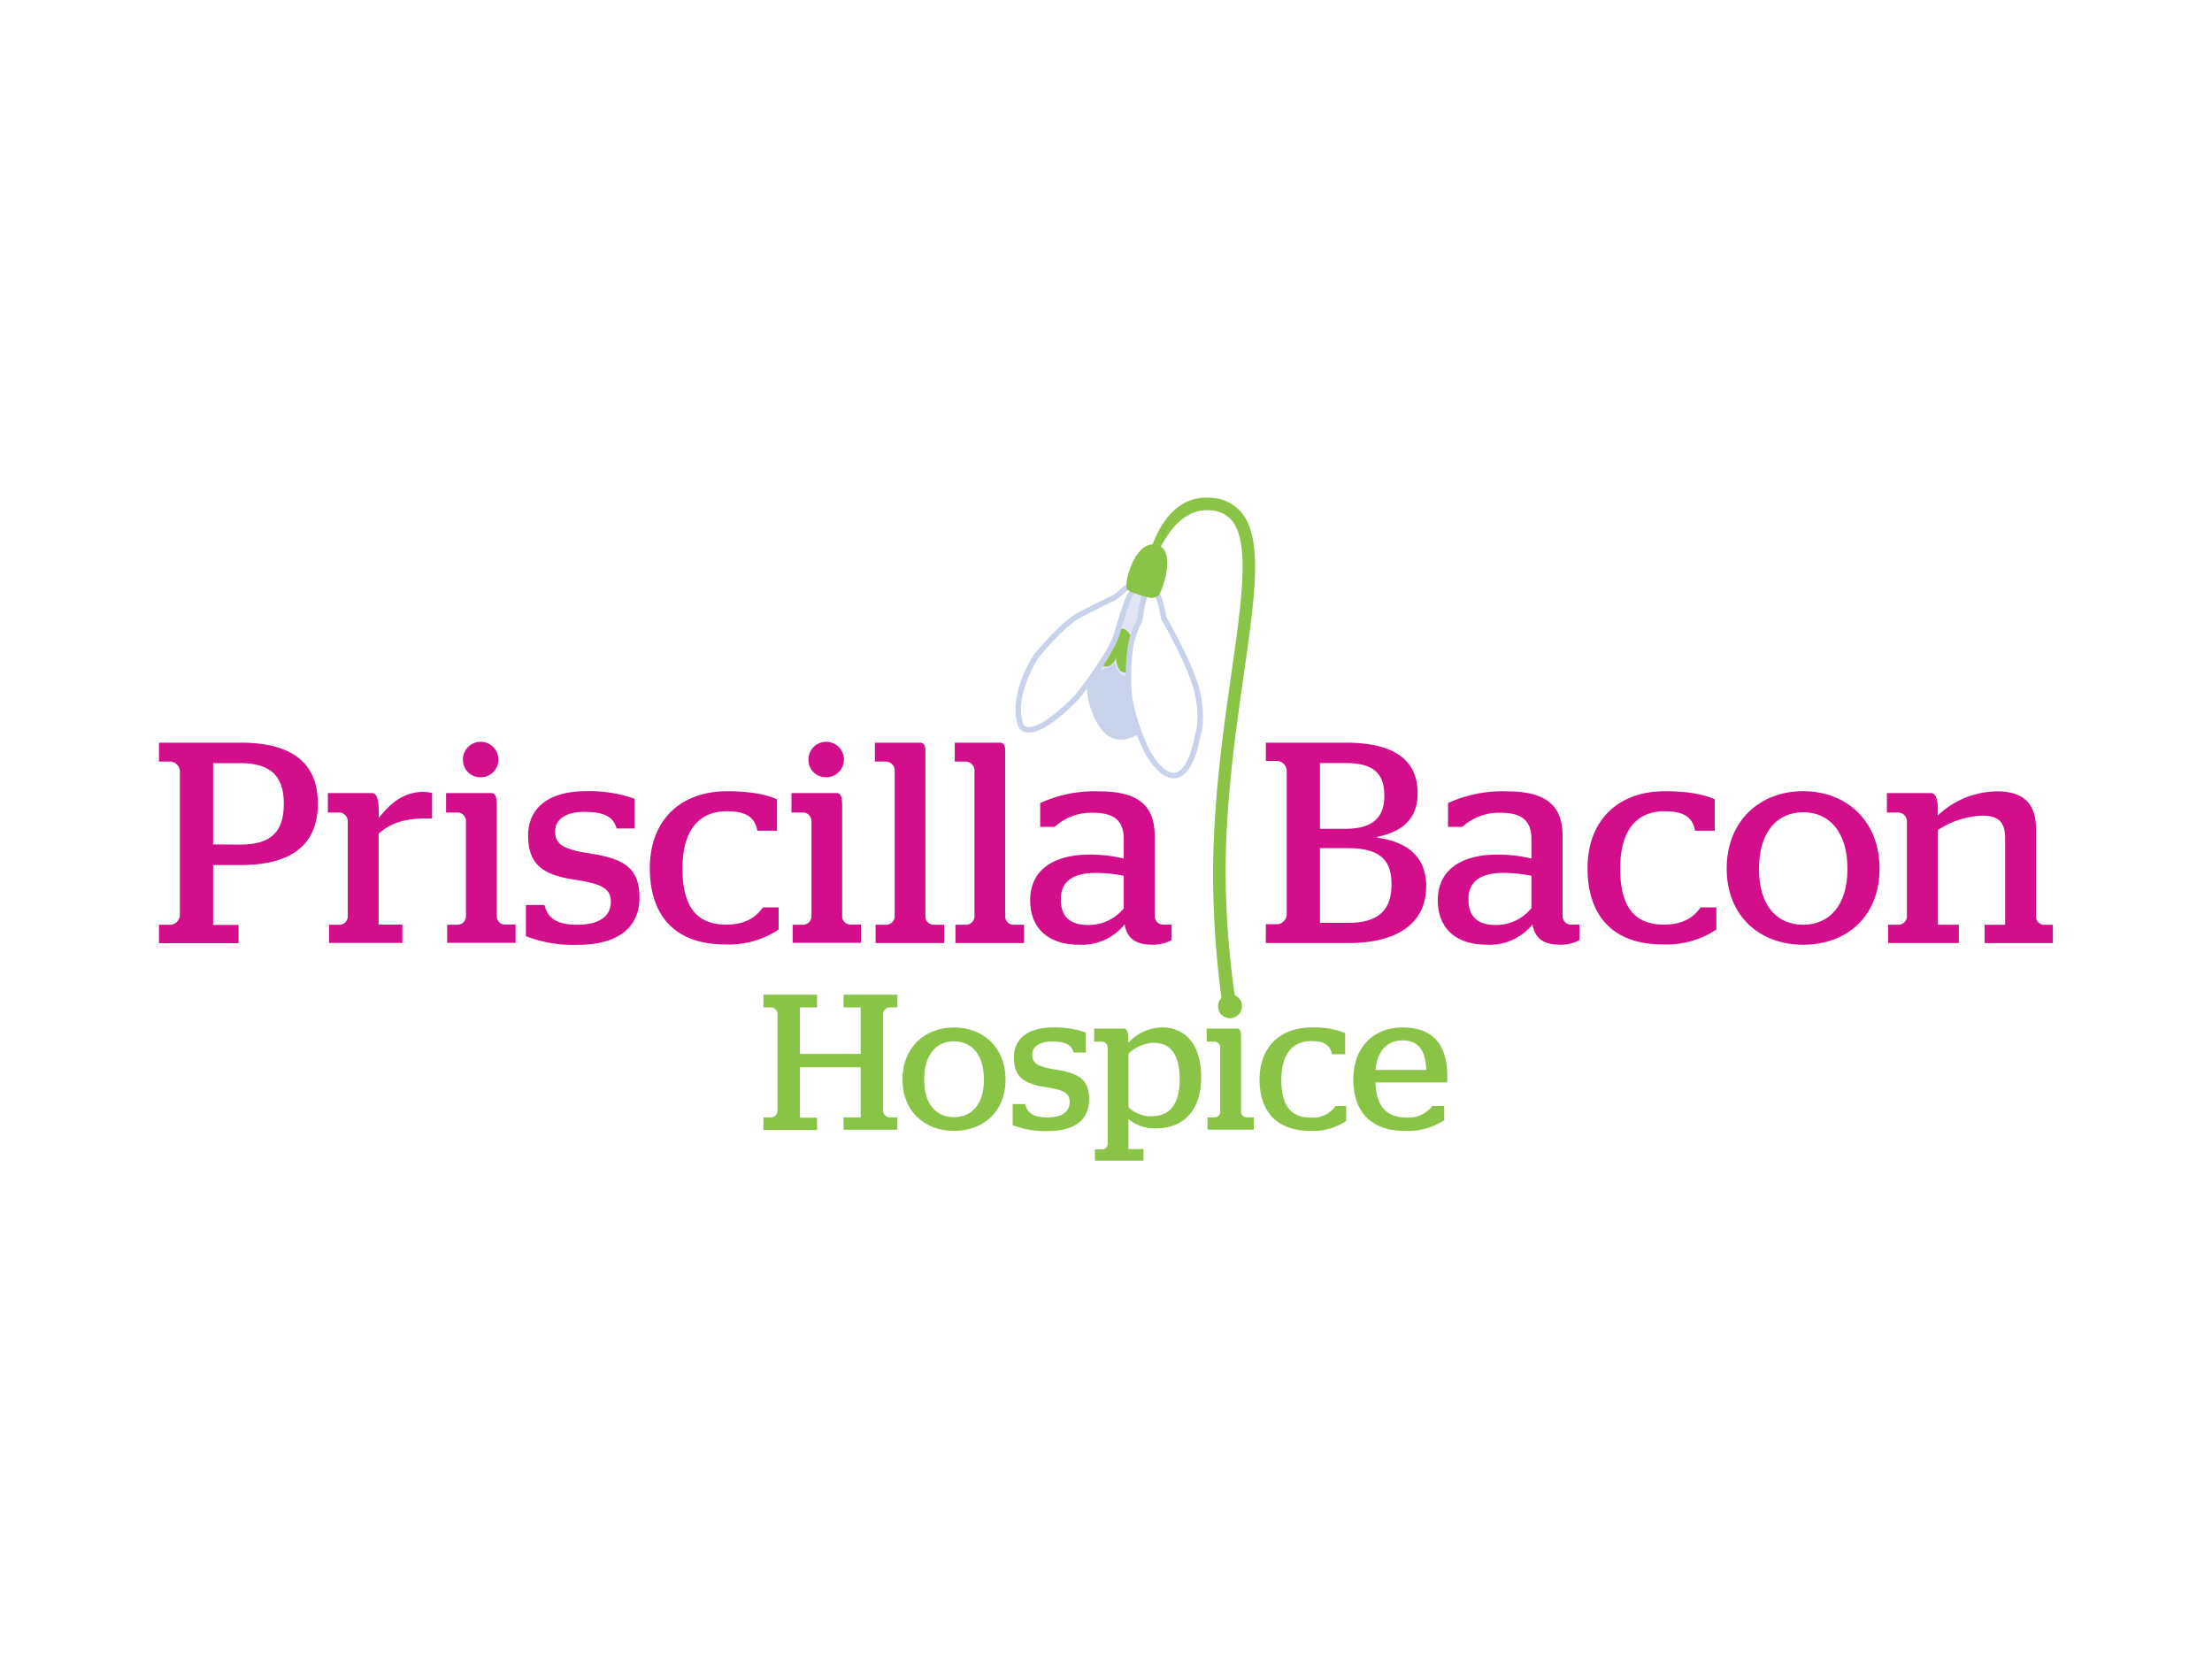 <?xml version="1.0" encoding="UTF-8"?> <svg xmlns="http://www.w3.org/2000/svg" viewBox="0 0 400 300"><rect x="0" y="0" width="400" height="300" fill="#333333" stroke="none"/><defs><style>.cls-1,.cls-6{fill:#fff;stroke-miterlimit:10;}.cls-1{stroke:#231f20;stroke-width:1.05px;}.cls-2{fill:#d20e8a;}.cls-3{fill:#8ac446;}.cls-4{fill:#c8d2ea;}.cls-5{fill:#e1e5f3;}.cls-6{stroke:#c8d2ea;}</style></defs><title>srl-web-logos</title><g id="BG"><rect class="cls-1" x="-1870.1" y="-782.64" width="4584.54" height="1877.3"></rect></g><g id="COLOUR"><path class="cls-2" d="M28.75,167.22h2.18a1.87,1.87,0,0,0,1.6-1.66V139.43a1.87,1.87,0,0,0-1.6-1.71H28.75V134.3H43.56c8.49,0,13.92,3.11,13.92,11s-5.33,11.13-14,11.13H38.54v10.82h4.6v3.31H28.75Zm14.7-14.49c5.75,0,7.87-2.49,7.87-7.4S49,138,43.45,138H38.54v14.7Z"></path><path class="cls-2" d="M59.5,167.22h2a1.55,1.55,0,0,0,1.39-1.4V148.38a1.64,1.64,0,0,0-1.39-1.45H59.29v-3.52h7.92c.78,0,1.29.67,1.29,3.62v.88c1.92-2.43,4.3-4.71,8.08-4.71a6.38,6.38,0,0,1,1.55.21V148H77c-4.14,0-6.52,1-8.54,2.74v16.46h4.3v3.31H59.5Z"></path><path class="cls-2" d="M80.86,167.22h2a1.56,1.56,0,0,0,1.4-1.4V148.38a1.59,1.59,0,0,0-1.35-1.45H80.66v-3.52h8.17c.73,0,1,.62,1,2.38v20a1.5,1.5,0,0,0,1.4,1.4h2v3.31H80.86Zm2.85-29.81a3.21,3.21,0,1,1,3.21,3.15A3.15,3.15,0,0,1,83.71,137.41Z"></path><path class="cls-2" d="M95.1,169.29v-5.64h3.36c.62,2.53,2.38,3.57,6,3.57s6-1.35,6-4.14c0-2.54-1.87-3.26-6.47-4-5.59-.82-8.49-2.58-8.49-8,0-5.07,3.88-8,10.35-8a24.55,24.55,0,0,1,8.9,1.35v5.38H111.5c-.57-2-2.07-3-5.85-3-3.31,0-5.27,1.34-5.27,3.57s1.44,3.21,6.15,3.93c6.22.93,9.11,2.59,9.11,8,0,5.18-3.62,8.54-11.12,8.54A23.58,23.58,0,0,1,95.1,169.29Z"></path><path class="cls-2" d="M117.51,157c0-8.69,5.54-13.92,14-13.92,4.45,0,7.24.67,9,1.45v5.69h-3.57c-.46-2.69-2.38-3.52-5.53-3.52-5,0-8,3.42-8,10.35s2.59,10.15,7.92,10.15c3.78,0,5.54-1.6,6.63-3.11h2.84v4a16.16,16.16,0,0,1-9.57,2.69C122.12,170.84,117.51,165.62,117.51,157Z"></path><path class="cls-2" d="M143.34,167.22h2a1.56,1.56,0,0,0,1.4-1.4V148.38a1.59,1.59,0,0,0-1.35-1.45h-2.27v-3.52h8.17c.73,0,1,.62,1,2.38v20a1.5,1.5,0,0,0,1.4,1.4h2v3.31H143.34Zm2.85-29.81a3.21,3.21,0,1,1,3.21,3.15A3.15,3.15,0,0,1,146.19,137.41Z"></path><path class="cls-2" d="M158.34,167.22h2a1.56,1.56,0,0,0,1.45-1.4V139.17a1.66,1.66,0,0,0-1.45-1.45h-2.13V134.3h8.13c.72,0,1,.47,1,1.4v30.12a1.5,1.5,0,0,0,1.39,1.4h2v3.31H158.34Z"></path><path class="cls-2" d="M172.77,167.22h2a1.56,1.56,0,0,0,1.45-1.4V139.17a1.66,1.66,0,0,0-1.45-1.45h-2.12V134.3h8.12c.73,0,1,.47,1,1.4v30.12a1.5,1.5,0,0,0,1.4,1.4h2v3.31H172.77Z"></path><path class="cls-2" d="M186.29,162.77c0-5.59,4.45-8.23,10.71-8.23a25.17,25.17,0,0,1,6.21.72v-3.57c0-3.47-2-4.71-5.48-4.71a9.76,9.76,0,0,0-7,2.54H188.1v-4.3a23.55,23.55,0,0,1,10.61-2.12c6.37,0,10.09,2,10.09,8v14.44a1.55,1.55,0,0,0,1.66,1.66h1.4V170a6.94,6.94,0,0,1-3.57.83c-2.95,0-4.51-1.19-4.92-3.67a9.91,9.91,0,0,1-8.28,3.67C189.91,170.84,186.29,168.15,186.29,162.77Zm16.92,1.5v-5.9a25.89,25.89,0,0,0-5.07-.52c-3.93,0-6.31,1.4-6.31,4.76s1.86,4.66,5,4.66A8.24,8.24,0,0,0,203.21,164.27Z"></path><path class="cls-2" d="M228.91,167.12h2.17a1.87,1.87,0,0,0,1.6-1.66V139.32a1.87,1.87,0,0,0-1.6-1.71h-2.17V134.3h14.44c8.07,0,13,2.64,13,9.16,0,4.66-2.8,6.94-7.3,7.87v.15c5.38.73,8.85,3.42,8.85,8.75,0,7-5.59,10.3-14,10.3h-15Zm14.23-17.24c4.81,0,7.19-1.76,7.19-6,0-4.4-2.38-5.9-7.14-5.9h-4.5v11.9Zm.62,17c5.54,0,7.87-2.33,7.87-6.94s-2.23-6.57-8.08-6.57h-4.86v13.51Z"></path><path class="cls-2" d="M260,162.77c0-5.59,4.45-8.23,10.72-8.23a25.29,25.29,0,0,1,6.21.72v-3.57c0-3.47-2-4.71-5.49-4.71a9.76,9.76,0,0,0-7,2.54h-2.59v-4.3a23.58,23.58,0,0,1,10.61-2.12c6.37,0,10.1,2,10.1,8v14.44a1.55,1.55,0,0,0,1.65,1.66h1.4V170a6.92,6.92,0,0,1-3.57.83c-2.95,0-4.5-1.19-4.92-3.67a9.91,9.91,0,0,1-8.28,3.67C263.59,170.84,260,168.15,260,162.77Zm16.93,1.5v-5.9a26,26,0,0,0-5.08-.52c-3.93,0-6.31,1.4-6.31,4.76s1.86,4.66,5,4.66A8.26,8.26,0,0,0,276.89,164.27Z"></path><path class="cls-2" d="M287.08,157c0-8.69,5.54-13.92,14-13.92,4.45,0,7.25.67,9,1.45v5.69h-3.57c-.46-2.69-2.38-3.52-5.53-3.52-5,0-8,3.42-8,10.35s2.59,10.15,7.92,10.15c3.78,0,5.54-1.6,6.63-3.11h2.84v4a16.16,16.16,0,0,1-9.57,2.69C291.69,170.84,287.08,165.62,287.08,157Z"></path><path class="cls-2" d="M312.24,157.07c0-8.69,6.06-14,13.82-14s13.82,5.28,13.82,14-6,13.77-13.82,13.77S312.24,165.67,312.24,157.07Zm21.84.06c0-6.73-3.31-10.25-8-10.25s-8,3.52-8,10.25,3.31,10.09,8,10.09S334.08,163.75,334.08,157.13Z"></path><path class="cls-2" d="M341.43,167.22h2a1.56,1.56,0,0,0,1.4-1.4V148.38a1.65,1.65,0,0,0-1.4-1.45h-2.22v-3.52h7.92c.77,0,1.34.73,1.29,3.31v.73a15.91,15.91,0,0,1,10.66-4.35c3.88,0,7.09,1.4,7.09,6.73v16a1.5,1.5,0,0,0,1.35,1.4h1.71v3.31H358.88v-3.31h3.72V151.69c0-3.36-1.5-4.19-4.24-4.19a15.63,15.63,0,0,0-7.92,2.59v17.13h3.78v3.31H341.43Z"></path><path class="cls-3" d="M138.05,202.06h1.46a1.26,1.26,0,0,0,1.09-1.12V183.33a1.27,1.27,0,0,0-1.09-1.16h-1.46v-2.3h9.7v2.3h-3.11v8.41h11v-8.41h-3.1v-2.3h9.73v2.3h-1.47a1.26,1.26,0,0,0-1.11,1.16v17.61a1.25,1.25,0,0,0,1.11,1.12h1.47v2.23h-9.73v-2.23h3.1V193h-11v9.11h3.11v2.23h-9.7Z"></path><path class="cls-3" d="M163.2,195.22c0-5.86,4.08-9.42,9.31-9.42s9.32,3.56,9.32,9.42-4.05,9.28-9.32,9.28S163.2,201,163.2,195.22Zm14.72,0c0-4.54-2.23-6.91-5.41-6.91s-5.4,2.37-5.4,6.91,2.23,6.8,5.4,6.8S177.92,199.72,177.92,195.26Z"></path><path class="cls-3" d="M183.12,203.45v-3.8h2.26c.42,1.71,1.61,2.41,4.05,2.41s4-.91,4-2.79c0-1.71-1.26-2.2-4.36-2.69-3.77-.56-5.72-1.74-5.72-5.37,0-3.42,2.61-5.41,7-5.41a16.59,16.59,0,0,1,6,.91v3.63h-2.2c-.38-1.36-1.39-2-3.94-2-2.23,0-3.55.91-3.55,2.41s1,2.16,4.15,2.65c4.18.63,6.14,1.75,6.14,5.37s-2.45,5.76-7.5,5.76A15.8,15.8,0,0,1,183.12,203.45Z"></path><path class="cls-3" d="M198,207.85h1.36a1,1,0,0,0,.94-.95V189.36a1.1,1.1,0,0,0-.94-1h-1.5V186h5.34c.49,0,.84.35.84,2.13v.45a8.39,8.39,0,0,1,6.17-2.79c3.45,0,7,2.34,7,9,0,6.87-4.08,9.24-7.95,9.24a7.35,7.35,0,0,1-5.2-1.67v5.44h2.72v2.09H198Zm15.32-12.7c0-5.3-2.34-6.59-4.78-6.59a7.28,7.28,0,0,0-4.47,1.95v9.7a5.73,5.73,0,0,0,4.19,1.64C210.67,201.85,213.33,200.66,213.33,195.15Z"></path><path class="cls-3" d="M218.35,202.06h1.36a1,1,0,0,0,.94-.95V189.36a1.07,1.07,0,0,0-.91-1h-1.53V186h5.51c.49,0,.7.42.7,1.61v13.49a1,1,0,0,0,.94.95h1.36v2.23h-8.37ZM220.27,182a2.16,2.16,0,1,1,2.16,2.12A2.12,2.12,0,0,1,220.27,182Z"></path><path class="cls-3" d="M227.77,195.19c0-5.86,3.73-9.39,9.41-9.39a15.16,15.16,0,0,1,6.07,1v3.84h-2.4c-.32-1.82-1.61-2.38-3.73-2.38-3.35,0-5.41,2.31-5.41,7s1.74,6.84,5.34,6.84a5,5,0,0,0,4.46-2.1h1.92v2.72A10.86,10.86,0,0,1,237,204.5C230.87,204.5,227.77,201,227.77,195.19Z"></path><path class="cls-3" d="M244.72,195.22c0-5.79,3.59-9.42,8.9-9.42,5.12,0,8.09,2.69,8.09,8.79,0,.53,0,1,0,1.15h-13c.14,4.26,2,6.35,5.62,6.35A5.38,5.38,0,0,0,259,200h2.16v2.58A12.09,12.09,0,0,1,254,204.5C247.86,204.5,244.72,200.94,244.72,195.22Zm13.19-1.74c-.14-3.88-1.64-5.34-4.29-5.34s-4.54,1.74-4.89,5.34Z"></path><path class="cls-4" d="M203.91,133.59c-4.87,1.26-6.57-5.08-7-6.61s-.82-6.23.66-9.27,6.21-11.17,8-10.85,3,8.67,3.05,9.65S212,131.51,203.91,133.59Z"></path><path class="cls-5" d="M201.63,120s.63,2.34,1.92,2.2c2.29-.25,4.59-4.68,4.16-7.32-.28-1.76-.75-4.75-.75-4.75s1.71-3.53-.53-4.07-3.16,3.41-3.16,3.41l-3.61,3.92c-2.16,2.33-2.91,5.7-1.6,7.46C198.82,121.84,201.63,120,201.63,120Z"></path><path class="cls-3" d="M201.81,119s.13,2.58,1.53,2.62,2.35-1.85,2.51-3c.07-.28-1.28-4.69-2.72-4.91s-4.37,2.94-4.37,2.94-.74,3.38.83,3.81S201.81,119,201.81,119Z"></path><path class="cls-6" d="M212.46,140.24c3.06-.26,4.13-7.29,4.13-7.29s1-2.53,0-7.44-6.15-13.75-6.15-13.75-.87-5.76-2.39-5.35-1.78,5.49-2,5.9c-1.91,3.21-2,7.2-2,11-.07,5.45,3.13,12.07,3.13,12.07S209.65,140.48,212.46,140.24Z"></path><path class="cls-6" d="M184.74,131.5c2.82,2.51,10.32-5.81,10.32-5.81s6.24-7.92,7-11.4c.36-1.2,1.4-4.75,2.1-6.29.06-.43,1.38-1.72.89-2.11s-2.16,1-2.44,1.31a6.38,6.38,0,0,1-2.2,1.38c-1.73.87-3.5,1.73-5.23,2.66-3.16,1.69-7.74,7.34-7.74,7.34S182.42,126,184.74,131.5Z"></path><path class="cls-3" d="M203.78,106.49c.31.73,4.41,1.66,4.41,1.66a3,3,0,0,0,1.34-.47c.43-.38,3.47-8.18-.35-9.16S203.22,105.16,203.78,106.49Z"></path><path class="cls-3" d="M222.34,182.87c-.37,0-.9-.17-1.14-1.06l2.15-.6a1.12,1.12,0,0,0-2.1.53,4,4,0,0,1-.33-1,171.09,171.09,0,0,1-1.55-23.94c.14-12.82,1.82-24.58,3.3-35,1.88-13.16,3.37-23.55.14-27.61a5.34,5.34,0,0,0-3.95-1.91c-7.65-.65-10.55,11.13-10.55,10l-.92-.26c.92-4.39,4-12.68,11.66-12a7.59,7.59,0,0,1,5.53,2.75c3.82,4.82,2.36,15.1.32,29.33-1.47,10.32-3.14,22-3.28,34.68a162.83,162.83,0,0,0,1.75,23.79c.24,1.72.28,2-.78,2.2Z"></path></g></svg> 